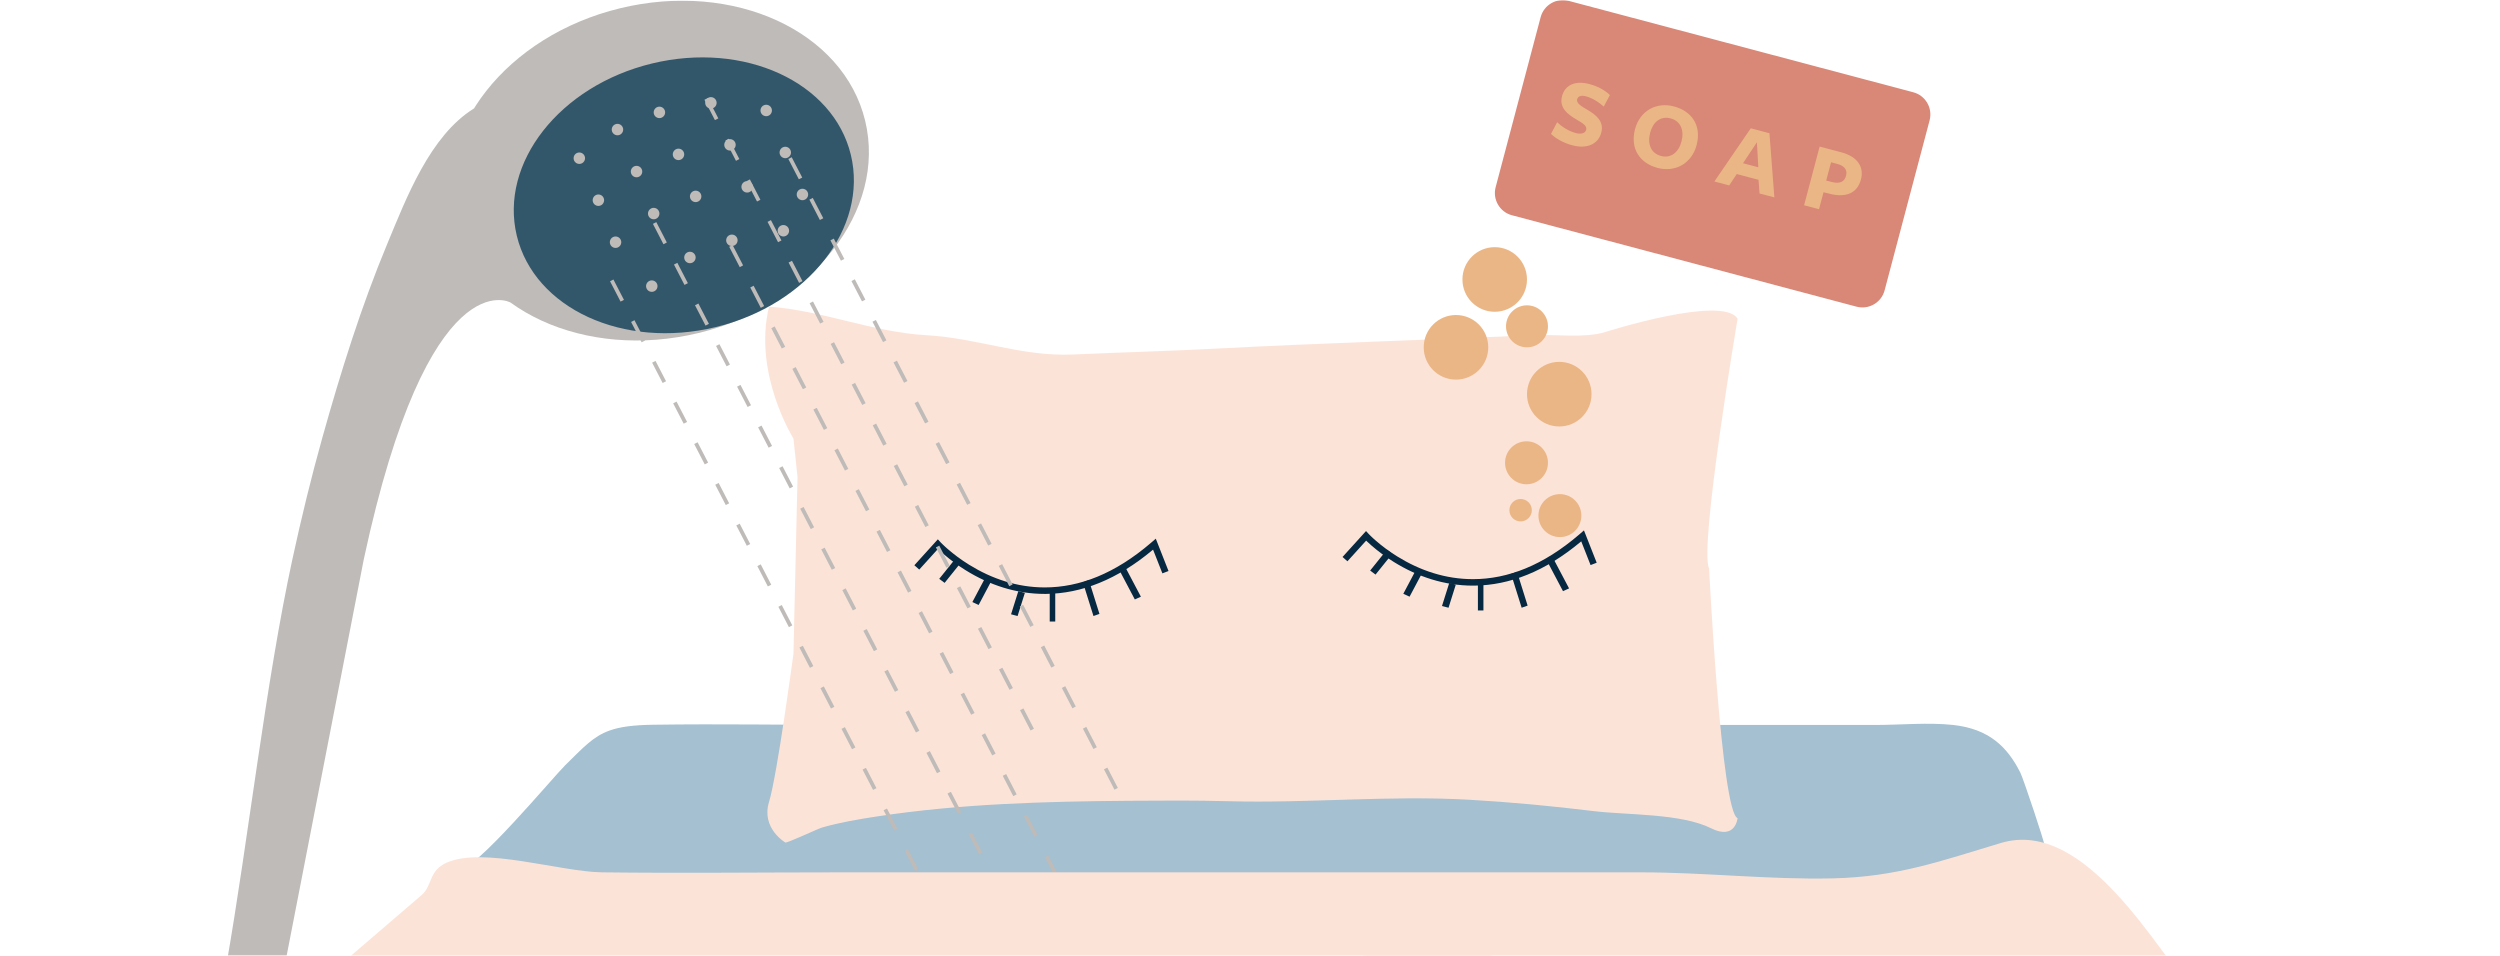 <?xml version="1.0" encoding="UTF-8"?> <svg xmlns="http://www.w3.org/2000/svg" xmlns:xlink="http://www.w3.org/1999/xlink" width="905" height="346" viewBox="0 0 905 346"><defs><path id="0grssx0q6a" d="M0 0H905V346H0z"></path></defs><g fill="none" fill-rule="evenodd"><g><mask id="x2mkcagqyb" fill="#fff"><use xlink:href="#0grssx0q6a"></use></mask><g mask="url(#x2mkcagqyb)"><g><g><path fill="#A4C0D1" d="M138.623 264.47c-5.934 2.14-9.425 6.074-16.086 12.618-4.25 4.175-32.76 38.456-38.537 37.865l359.29 33.864 214.698-43.194c.362-.072-7.52-23.716-8.605-25.879-4.682-9.332-11.302-15.892-24.385-17.313-8.929-.97-18.923-.002-27.92-.002H227.196c-24.199 0-48.398-.43-72.595-.075-7.333.108-12.161.74-15.978 2.117" transform="translate(81.538) translate(.462)"></path><g><path fill="#FCE3D7" d="M1.886.768C21.568 2.21 39.248 10.024 59.04 11.13c18.383 1.035 34.246 7.813 53.063 6.961 17.123-.776 34.25-1.212 51.373-2.112 38.45-2.02 76.958-3.143 115.424-4.892 7.585-.344 18.416 1.188 25.717-1.135.03-.009 42.725-13.591 47.877-4.777 0 0-13.995 83.032-10.311 90.38 0 0 4.42 88.176 10.311 90.378 0 0-.737 8.086-9.575 3.677-10.94-5.457-30.42-4.745-42.58-6.226-14.886-1.812-29.823-3.242-44.8-4.096-29.268-1.674-58.272 1.316-87.448.522-11.888-.324-23.808-.248-35.704-.157-30.467.235-61.44 1.072-91.597 5.695-6.627 1.014-13.307 2.153-19.762 4-1.372.392-12.69 5.73-13.251 5.404 0 0-8.837-5.142-5.892-14.695 2.946-9.554 8.839-53.642 8.839-53.642l1.472-63.926-1.472-13.96S-4.008 25.015 1.886.767" transform="translate(81.538) translate(.462) translate(194.506 110.232)"></path><path fill="#062841" fill-rule="nonzero" d="M69.547 91.768L71.494 93.229 65.442 100.768 63.494 99.307zM80.231 98.768L82.494 99.828 77.757 108.768 75.494 107.707zM92.129 103.768L94.494 104.392 91.86 112.768 89.494 112.144zM105.494 103.768L105.494 114.768 103.494 114.768 103.494 103.768zM117.658 99.768L121.494 112.001 119.331 112.768 115.494 100.534zM130.688 94.768L136.494 105.767 134.3 106.768 128.494 95.769z" transform="translate(81.538) translate(.462) translate(194.506 110.232)"></path><path fill="#062841" fill-rule="nonzero" d="M140.613 85.875l1.274-1.107 4.607 11.709-2.211.853-3.382-8.597-.153.129c-12.886 10.775-25.823 15.783-38.562 15.904l-.472.002c-10.407 0-20.054-3.227-28.699-8.597-3.02-1.877-5.702-3.887-8.016-5.9-.508-.441-.975-.864-1.401-1.263l-.492-.467-.068-.066-6.777 7.485-1.767-1.569 8.499-9.385 1.03 1.116.315.32.426.418.467.443c.08.076.163.153.247.23l.525.477.562.496c2.223 1.933 4.804 3.868 7.712 5.674 8.293 5.152 17.52 8.238 27.437 8.238 12.616 0 25.488-5.028 38.426-16.134l.473-.409zM225.547 88.768L227.494 90.23 221.441 97.768 219.494 96.306zM236.232 95.768L238.494 96.829 233.757 105.768 231.494 104.707zM248.129 100.768L250.494 101.392 247.859 109.768 245.494 109.144zM260.494 99.768L260.494 110.768 258.494 110.768 258.494 99.768zM272.658 96.768L276.494 109.001 274.331 109.768 270.494 97.534zM285.687 91.768L291.494 102.766 289.301 103.768 283.494 92.769z" transform="translate(81.538) translate(.462) translate(194.506 110.232)"></path><path fill="#062841" fill-rule="nonzero" d="M295.612 82.875l1.273-1.107 4.61 11.707-2.212.853-3.384-8.595-.152.129c-12.887 10.775-25.823 15.783-38.562 15.904l-.472.002c-10.406 0-20.053-3.227-28.697-8.597-3.02-1.877-5.702-3.887-8.016-5.9-.61-.53-1.161-1.032-1.653-1.5l-.308-.296-6.778 7.483-1.767-1.569 8.5-9.383 1.03 1.116.415.418.108.107c.142.14.291.284.446.432l.486.454.257.236.544.486.286.25c2.223 1.934 4.804 3.869 7.711 5.675 8.292 5.152 17.519 8.238 27.436 8.238 12.615 0 25.488-5.029 38.425-16.134l.474-.409z" transform="translate(81.538) translate(.462) translate(194.506 110.232)"></path></g><g><path fill="#BEBBB9" d="M82.231 79.539c7.846 32.46 47.551 50.698 88.685 40.735 41.134-9.964 68.12-44.355 60.274-76.816-7.845-32.461-47.55-50.699-88.685-40.736-41.133 9.964-68.12 44.356-60.274 76.817" transform="translate(81.538) translate(.462) translate(-.002 .264)"></path><path fill="#33576A" d="M105.084 85.08c6.369 26.352 38.602 41.159 71.995 33.07 33.393-8.089 55.3-36.008 48.93-62.36-6.368-26.352-38.601-41.158-71.994-33.07-33.393 8.089-55.3 36.009-48.931 62.36" transform="translate(81.538) translate(.462) translate(-.002 .264)"></path><path fill="#BEBBB9" d="M34.748 157.967c6.644-23.68 14.003-47.297 23.47-70.016 6.846-16.426 15.408-39.107 31.387-48.962l13.15 70.228S73.18 92.944 49.707 202.138L19.21 358.82 0 348.744c7.814-44.636 14.237-102.215 23.845-146.526 3.22-14.847 6.796-29.612 10.903-44.25zM129.787 57.006c0 1.145-.927 2.074-2.07 2.074-1.145 0-2.072-.929-2.072-2.074 0-1.145.927-2.073 2.071-2.073 1.144 0 2.071.928 2.071 2.073M143.594 46.64c0 1.145-.927 2.073-2.07 2.073-1.145 0-2.072-.928-2.072-2.073s.927-2.074 2.071-2.074c1.144 0 2.071.929 2.071 2.074M158.782 40.42c0 1.145-.927 2.073-2.071 2.073-1.144 0-2.071-.928-2.071-2.073s.927-2.074 2.07-2.074c1.145 0 2.072.929 2.072 2.074M177.421 36.964c0 1.145-.927 2.074-2.07 2.074-1.145 0-2.072-.929-2.072-2.074 0-1.145.927-2.073 2.071-2.073 1.144 0 2.071.928 2.071 2.073M197.441 39.729c0 1.145-.927 2.073-2.07 2.073-1.145 0-2.072-.928-2.072-2.073s.927-2.074 2.071-2.074c1.144 0 2.071.929 2.071 2.074M136.69 72.21c0 1.145-.926 2.073-2.07 2.073-1.144 0-2.071-.928-2.071-2.073s.927-2.073 2.07-2.073c1.145 0 2.072.928 2.072 2.073M150.498 61.843c0 1.145-.927 2.074-2.071 2.074-1.144 0-2.071-.929-2.071-2.074 0-1.145.927-2.073 2.07-2.073 1.145 0 2.072.928 2.072 2.073M165.685 55.623c0 1.146-.927 2.074-2.07 2.074-1.145 0-2.072-.928-2.072-2.074 0-1.145.927-2.073 2.071-2.073 1.144 0 2.071.928 2.071 2.073M184.325 52.168c0 1.145-.927 2.073-2.071 2.073-1.144 0-2.071-.928-2.071-2.073s.927-2.073 2.07-2.073c1.145 0 2.072.928 2.072 2.073M204.345 54.932c0 1.145-.927 2.074-2.071 2.074-1.144 0-2.071-.929-2.071-2.074 0-1.145.927-2.073 2.07-2.073 1.145 0 2.072.928 2.072 2.073M142.904 87.414c0 1.145-.927 2.073-2.071 2.073-1.144 0-2.071-.928-2.071-2.073s.927-2.073 2.07-2.073c1.145 0 2.072.928 2.072 2.073M156.71 77.048c0 1.145-.926 2.073-2.07 2.073-1.144 0-2.071-.928-2.071-2.073 0-1.146.927-2.074 2.07-2.074 1.145 0 2.072.928 2.072 2.074M171.898 70.828c0 1.145-.927 2.073-2.07 2.073-1.144 0-2.072-.928-2.072-2.073s.928-2.074 2.071-2.074c1.144 0 2.071.929 2.071 2.074M190.538 67.372c0 1.145-.927 2.073-2.071 2.073-1.144 0-2.071-.928-2.071-2.073s.927-2.073 2.07-2.073c1.145 0 2.072.928 2.072 2.073M210.558 70.137c0 1.145-.927 2.073-2.071 2.073-1.144 0-2.071-.928-2.071-2.073 0-1.146.927-2.074 2.07-2.074 1.145 0 2.072.928 2.072 2.074M156.02 103.31c0 1.145-.927 2.073-2.07 2.073-1.145 0-2.072-.928-2.072-2.073 0-1.146.927-2.074 2.071-2.074 1.144 0 2.071.928 2.071 2.074M169.827 92.943c0 1.145-.927 2.073-2.07 2.073-1.145 0-2.072-.928-2.072-2.073s.927-2.073 2.071-2.073c1.144 0 2.071.928 2.071 2.073M185.015 86.723c0 1.145-.927 2.073-2.071 2.073-1.144 0-2.071-.928-2.071-2.073s.927-2.073 2.071-2.073c1.144 0 2.071.928 2.071 2.073M203.654 83.268c0 1.145-.927 2.073-2.07 2.073-1.144 0-2.072-.928-2.072-2.073 0-1.146.928-2.074 2.071-2.074 1.144 0 2.071.928 2.071 2.074" transform="translate(81.538) translate(.462) translate(-.002 .264)"></path><path fill="#BEBBB9" fill-rule="nonzero" d="M138.839 101.555l3.808 7.365 1.226-.636-3.808-7.365-1.226.636zm7.617 14.73l3.808 7.365 1.226-.636-3.808-7.365-1.226.636zm7.616 14.73l3.808 7.365 1.227-.636-3.809-7.365-1.226.636zm7.617 14.73l3.808 7.365 1.226-.636-3.808-7.365-1.226.636zm7.616 14.73l3.809 7.365 1.226-.636-3.808-7.365-1.227.636zm7.617 14.73l3.808 7.365 1.226-.636-3.808-7.365-1.226.636zm7.617 14.73l3.808 7.365 1.226-.636-3.808-7.365-1.226.636zm7.616 14.73l3.808 7.365 1.227-.636-3.809-7.365-1.226.636zm7.617 14.73l3.808 7.365 1.226-.636-3.808-7.365-1.226.636zm7.616 14.73l3.809 7.364 1.226-.635-3.808-7.365-1.227.636zm7.617 14.73l3.808 7.364 1.226-.635-3.808-7.365-1.226.635zm7.617 14.73l3.808 7.364 1.226-.635-3.808-7.365-1.226.635zm7.616 14.73l3.808 7.364 1.227-.635-3.809-7.365-1.226.635zm7.617 14.73l3.808 7.364 1.226-.635-3.808-7.365-1.226.635zm7.616 14.73l3.809 7.364 1.226-.635-3.809-7.365-1.226.635zm7.617 14.73l3.808 7.364 1.226-.635-3.808-7.365-1.226.635zM154.36 80.78l3.809 7.365 1.226-.635-3.808-7.365-1.226.635zm7.617 14.73l3.809 7.365 1.226-.635-3.809-7.365-1.226.635zm7.617 14.73l3.808 7.365 1.226-.635-3.808-7.365-1.226.635zm7.617 14.73l3.808 7.365 1.226-.635-3.808-7.365-1.226.635zm7.616 14.73l3.808 7.365 1.227-.635-3.809-7.365-1.226.635zm7.617 14.73l3.808 7.365 1.226-.636-3.808-7.365-1.226.636zm7.616 14.73l3.809 7.365 1.226-.636-3.809-7.365-1.226.636zm7.617 14.73l3.808 7.365 1.226-.636-3.808-7.365-1.226.636zm7.616 14.73l3.809 7.365 1.226-.636-3.808-7.365-1.227.636zm7.617 14.73l3.808 7.365 1.227-.636-3.809-7.365-1.226.636zm7.617 14.73l3.808 7.365 1.226-.636-3.808-7.365-1.226.636zm7.616 14.73l3.809 7.365 1.226-.636-3.809-7.365-1.226.636zm7.617 14.73l3.808 7.365 1.226-.636-3.808-7.365-1.226.636zm7.616 14.73l3.809 7.365 1.226-.636-3.808-7.365-1.227.636zm7.617 14.73l3.808 7.365 1.227-.636-3.809-7.365-1.226.636zm7.617 14.73l3.808 7.365 1.226-.636-3.808-7.365-1.226.636zM181.975 89.073l3.808 7.365 1.226-.635-3.808-7.365-1.226.635zm7.616 14.73l3.809 7.365 1.226-.635-3.809-7.365-1.226.635zm7.617 14.73l3.808 7.365 1.226-.635-3.808-7.365-1.226.635zm7.616 14.73l3.809 7.365 1.226-.635-3.808-7.365-1.227.635zm7.617 14.73l3.808 7.365 1.227-.635-3.809-7.365-1.226.635zm7.617 14.73l3.808 7.365 1.226-.635-3.808-7.365-1.226.635zm7.616 14.73l3.809 7.365 1.226-.635-3.809-7.365-1.226.635zm7.617 14.73l3.808 7.365 1.226-.635-3.808-7.365-1.226.635zm7.616 14.73l3.809 7.365 1.226-.635-3.808-7.365-1.227.635zm7.617 14.73l3.808 7.365 1.226-.635-3.808-7.365-1.226.635zm7.617 14.73l3.808 7.365 1.226-.635-3.808-7.365-1.226.635zm7.616 14.73l3.809 7.365 1.226-.635-3.809-7.365-1.226.635zm7.617 14.73l3.808 7.365 1.226-.635-3.808-7.365-1.226.635zm7.616 14.73l3.809 7.365 1.226-.635-3.808-7.365-1.227.635zm7.617 14.73l3.808 7.365 1.226-.635-3.808-7.365-1.226.635zm7.617 14.73l3.808 7.365 1.226-.635-3.808-7.365-1.226.635zM173 35.858l3.808 7.365 1.227-.635-3.809-7.365-1.226.635zm7.617 14.73l3.808 7.365 1.226-.635-3.808-7.365-1.226.635zm7.616 14.73l3.809 7.365 1.226-.635-3.809-7.365-1.226.635zm7.617 14.73l3.808 7.365 1.226-.635-3.808-7.365-1.226.635zm7.617 14.73l3.808 7.365 1.226-.635-3.808-7.365-1.226.635zm7.616 14.73l3.808 7.365 1.227-.635-3.809-7.365-1.226.635zm7.617 14.73l3.808 7.365 1.226-.635-3.808-7.365-1.226.635zm7.616 14.73l3.809 7.365 1.226-.635-3.809-7.365-1.226.635zm7.617 14.73l3.808 7.365 1.226-.635-3.808-7.365-1.226.635zm7.616 14.73l3.809 7.365 1.226-.635-3.808-7.365-1.227.635zm7.617 14.73l3.808 7.365 1.227-.635-3.809-7.365-1.226.635zm7.617 14.73l3.808 7.365 1.226-.635-3.808-7.365-1.226.635zm7.616 14.73l3.809 7.365 1.226-.635-3.809-7.365-1.226.635zm7.617 14.73l3.808 7.365 1.226-.635-3.808-7.365-1.226.635zm7.616 14.73l3.809 7.365 1.226-.635-3.808-7.365-1.227.635zm7.617 14.73l3.808 7.365 1.227-.635-3.809-7.365-1.226.635zM203.375 57.282l3.809 7.365 1.226-.635-3.808-7.365-1.227.635zm7.617 14.73l3.808 7.365 1.227-.635-3.809-7.365-1.226.635zm7.617 14.73l3.808 7.365 1.226-.635-3.808-7.365-1.226.635zm7.616 14.73l3.809 7.365 1.226-.635-3.809-7.365-1.226.635zm7.617 14.73l3.808 7.365 1.226-.635-3.808-7.365-1.226.635zm7.616 14.73l3.809 7.365 1.226-.635-3.808-7.365-1.227.635zm7.617 14.73l3.808 7.365 1.227-.635-3.809-7.365-1.226.635zm7.617 14.73l3.808 7.365 1.226-.635-3.808-7.365-1.226.635zm7.616 14.73l3.809 7.365 1.226-.635-3.809-7.365-1.226.635zm7.617 14.73l3.808 7.365 1.226-.635-3.808-7.365-1.226.635zm7.616 14.73l3.809 7.365 1.226-.635-3.808-7.365-1.227.635zm7.617 14.73l3.808 7.365 1.226-.635-3.808-7.365-1.226.635zm7.617 14.73l3.808 7.365 1.226-.635-3.808-7.365-1.226.635zm7.616 14.73l3.809 7.365 1.226-.635-3.809-7.365-1.226.635zm7.617 14.73l3.808 7.365 1.226-.635-3.808-7.365-1.226.635zm7.616 14.73l3.809 7.365 1.226-.635-3.808-7.365-1.227.635z" transform="translate(81.538) translate(.462) translate(-.002 .264)"></path></g><g><path fill="#D98777" d="M156.712 110.984L31.923 77.883c-4.404-1.17-7.053-5.732-5.886-10.142L42.334 6.168C43.502 1.76 48.06-.892 52.464.276l124.79 33.102c4.404 1.168 7.052 5.732 5.885 10.14l-16.298 61.574c-1.167 4.41-5.725 7.06-10.129 5.892" transform="translate(81.538) translate(.462) translate(433.383 .035)"></path><path fill="#EBB685" d="M58.8 46.976c.379-1.429-1.025-2.31-3.638-3.84-2.866-1.671-6.225-4.09-5.1-8.341 1.044-3.947 4.625-5.8 9.892-4.402 3.329.883 5.713 2.316 7.454 3.98l-2.233 4.175c-1.809-1.68-4.26-3.132-6.366-3.69-1.869-.497-2.957-.093-3.264 1.063-.369 1.394 1.424 2.452 3.783 3.842 3.027 1.75 6.028 4.147 4.957 8.194-1.071 4.048-4.952 6.076-10.525 4.598-3.16-.838-6-2.466-7.674-4.11l2.207-4.22c1.81 1.682 4.133 3.208 6.75 3.902 1.901.504 3.416.142 3.758-1.151M89.385 42.823c-3.602-.956-6.36 1.224-7.413 5.204-1.08 4.081.288 7.429 3.923 8.393 3.567.946 6.369-1.258 7.421-5.238 1.081-4.081-.33-7.404-3.931-8.36M84.64 60.748c-6.286-1.668-10.04-6.85-8.142-14.026 1.783-6.735 7.786-9.91 14.106-8.234 6.32 1.676 10.083 6.824 8.184 14-1.783 6.735-7.83 9.936-14.148 8.26M120.616 51.471l-5.025 7.585 5.538 1.47-.513-9.055zm6.32 19.949l-5.369-1.424-.365-4.938-7.882-2.091-2.727 4.118-5.368-1.424 13.17-19.256 6.76 1.793 1.78 23.222zM149.634 59.278l-2.174-.577-1.756 6.632 2.184.543c2.795.705 4.435-.134 5.002-2.277.567-2.142-.537-3.6-3.256-4.321m-2.819 10.79l-2.082-.516-1.63 6.157-5.401-1.433 5.626-21.258 7.848 2.083c5.946 1.577 8.28 5.399 7.118 9.786-1.314 4.966-5.398 6.795-11.479 5.182M37.386 101.131c0 6.46-5.231 11.696-11.684 11.696-6.452 0-11.683-5.236-11.683-11.696 0-6.459 5.231-11.695 11.683-11.695 6.453 0 11.684 5.236 11.684 11.695M44.98 118.09c0 4.199-3.4 7.602-7.594 7.602-4.194 0-7.594-3.403-7.594-7.602 0-4.198 3.4-7.602 7.594-7.602 4.193 0 7.593 3.404 7.593 7.602M23.366 125.692c0 6.46-5.23 11.696-11.683 11.696C5.23 137.388 0 132.15 0 125.692s5.23-11.695 11.683-11.695c6.452 0 11.683 5.236 11.683 11.695M60.75 142.651c0 6.46-5.23 11.696-11.682 11.696-6.453 0-11.683-5.237-11.683-11.696 0-6.46 5.23-11.696 11.683-11.696 6.453 0 11.683 5.236 11.683 11.696M44.98 167.495c0 4.296-3.48 7.778-7.77 7.778-4.292 0-7.77-3.482-7.77-7.778 0-4.296 3.478-7.779 7.77-7.779 4.29 0 7.77 3.483 7.77 7.779M57.07 186.616c0 4.296-3.479 7.778-7.77 7.778-4.291 0-7.77-3.482-7.77-7.778 0-4.296 3.479-7.778 7.77-7.778 4.291 0 7.77 3.482 7.77 7.778M39.138 184.657c0 2.246-1.819 4.066-4.062 4.066-2.242 0-4.06-1.82-4.06-4.066 0-2.245 1.818-4.065 4.06-4.065 2.243 0 4.062 1.82 4.062 4.065" transform="translate(81.538) translate(.462) translate(433.383 .035)"></path></g></g><path fill="#FCE3D7" d="M28 361s42.715-36.667 43.092-36.992c3.955-3.394 2.496-8.759 8.968-11.685 13.204-5.96 41.116 3.276 56.376 3.461 28.904.35 57.851.001 86.758.001h169.518c39.959 0 79.918-.007 119.877 0 23.118.005 46.142 2.69 69.27 2.183 23.653-.519 39.681-6.471 61.005-12.832C673.5 295.998 699.516 344.48 714 361H28z" transform="translate(81.538)"></path></g></g></g></g></svg> 